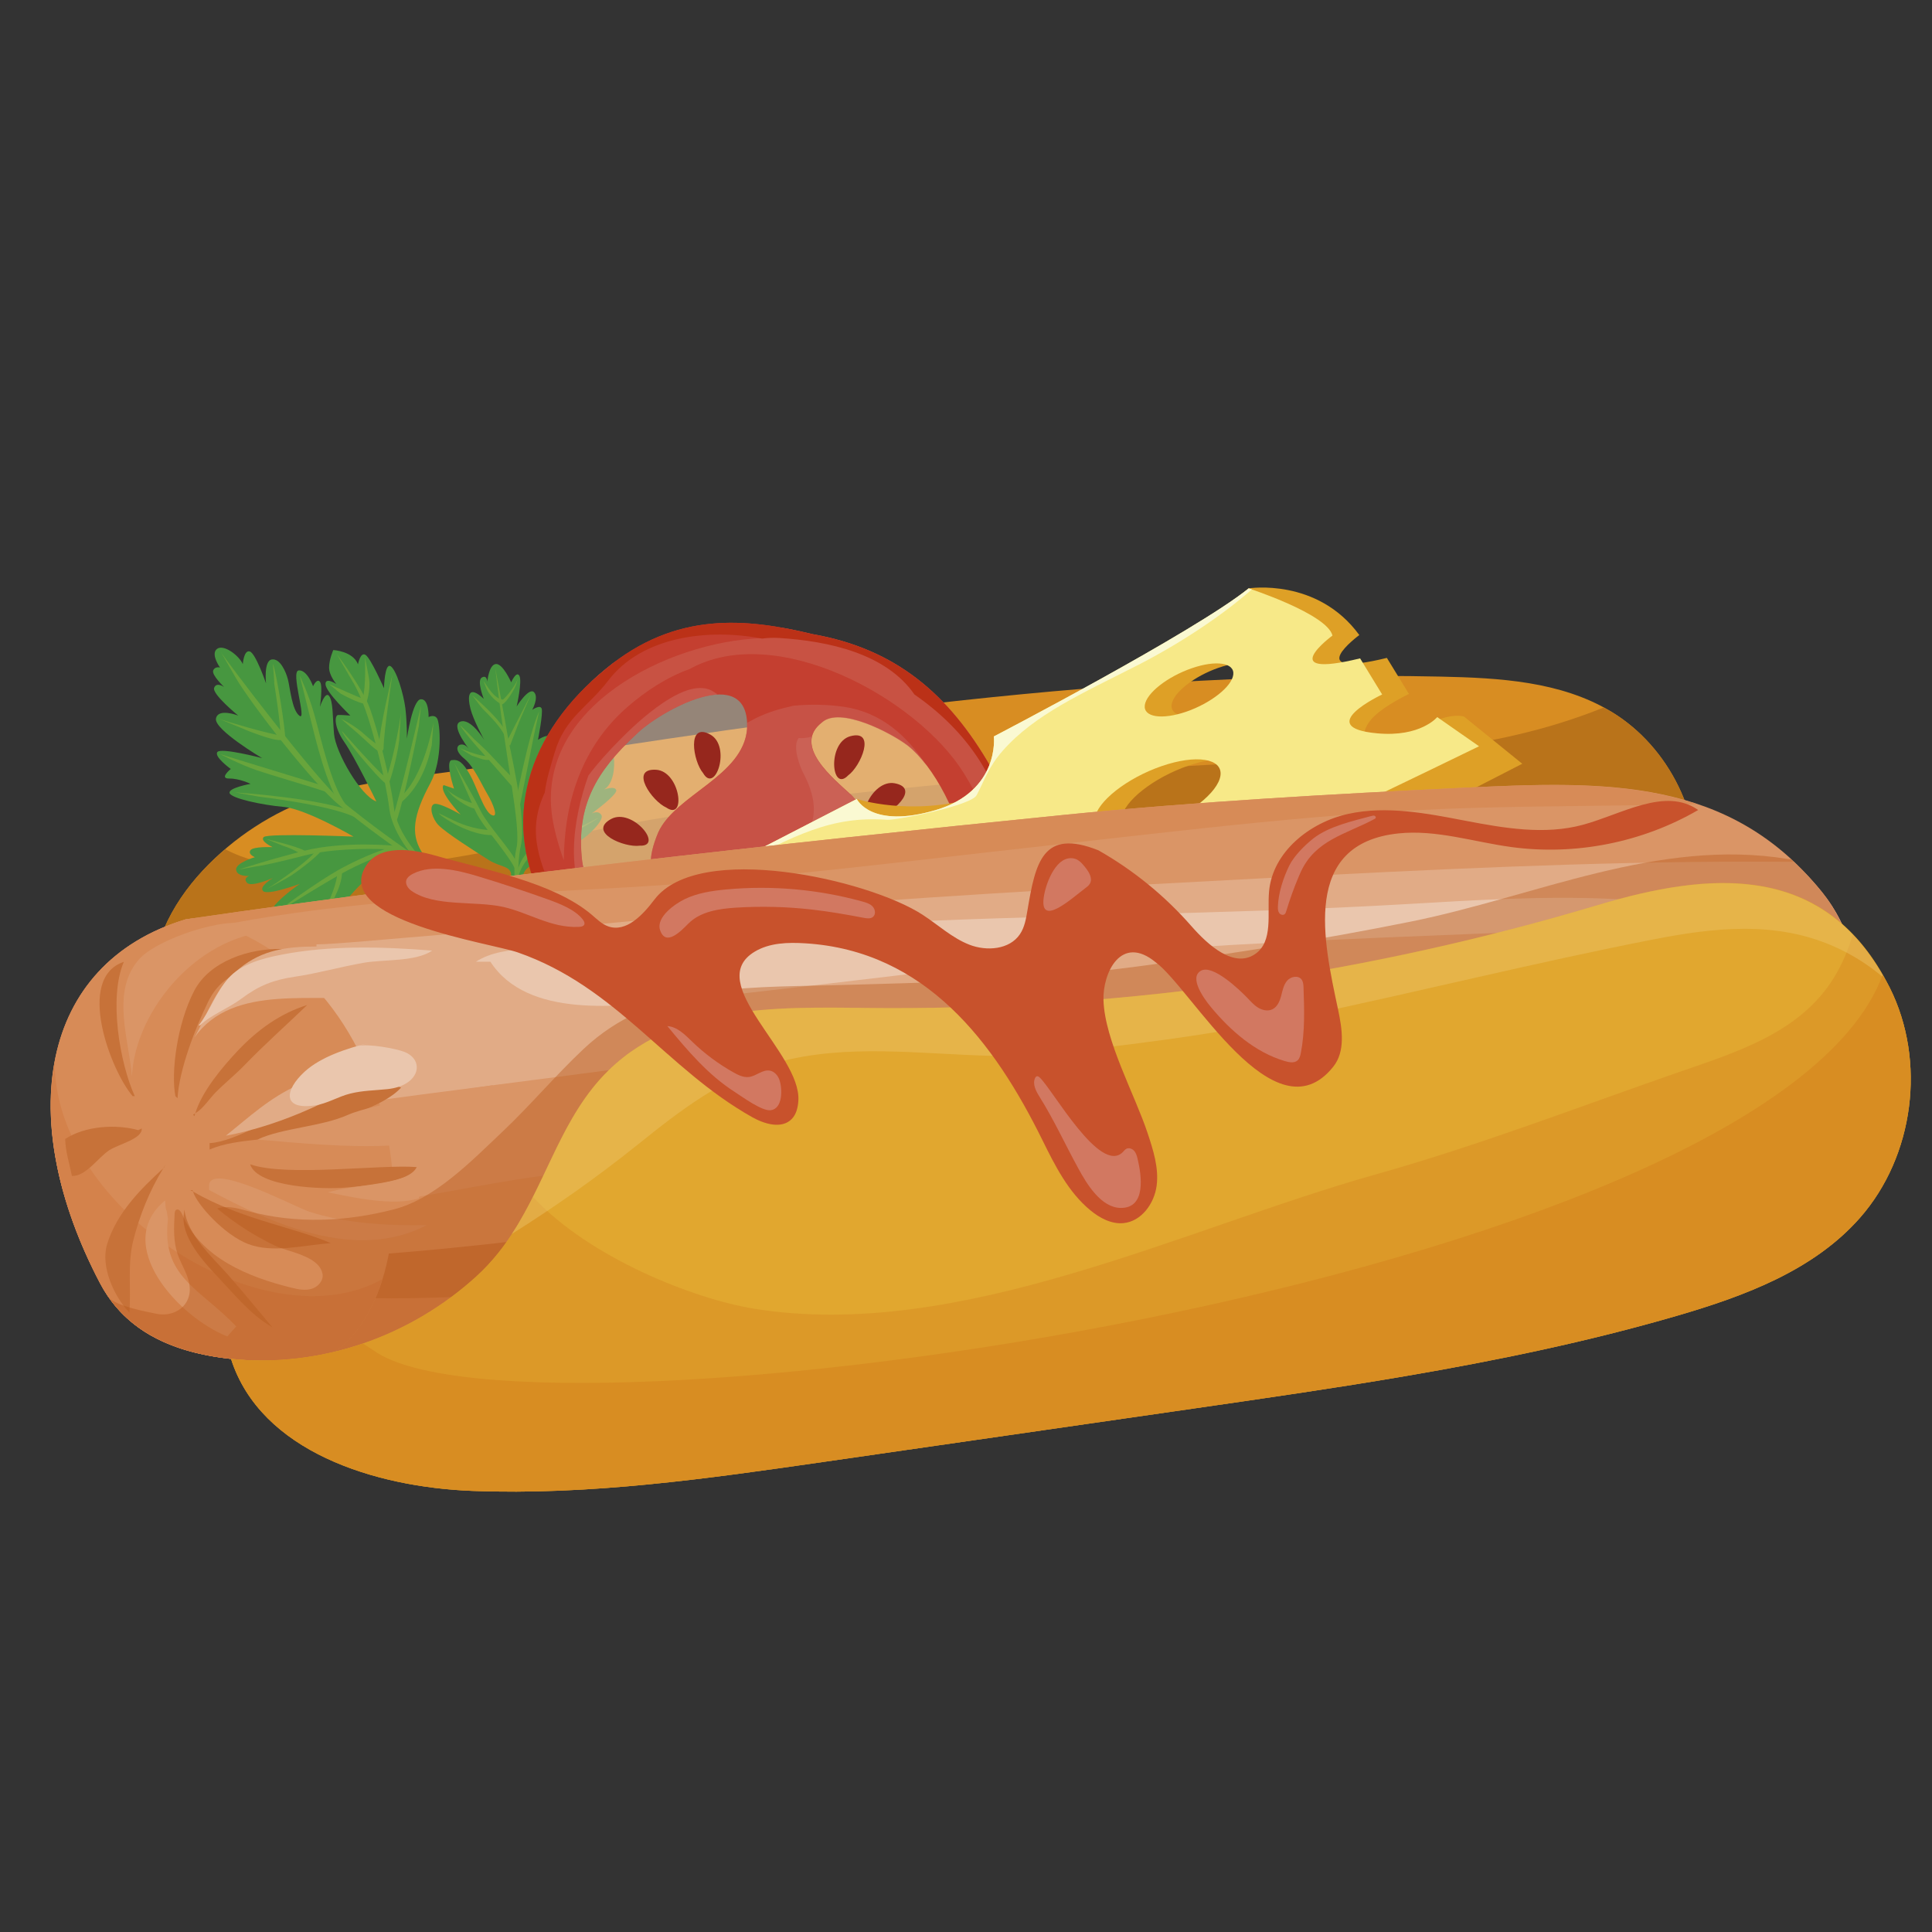 <?xml version="1.0" encoding="utf-8"?>
<!-- Generator: Adobe Illustrator 16.0.0, SVG Export Plug-In . SVG Version: 6.00 Build 0)  -->
<!DOCTYPE svg PUBLIC "-//W3C//DTD SVG 1.1//EN" "http://www.w3.org/Graphics/SVG/1.1/DTD/svg11.dtd">
<svg version="1.1" id="Layer_1" xmlns="http://www.w3.org/2000/svg" xmlns:xlink="http://www.w3.org/1999/xlink" x="0px" y="0px"
	 width="1000px" height="1000px" viewBox="0 0 1000 1000" enable-background="new 0 0 1000 1000" xml:space="preserve">
<rect x="0" y="0" width="1000" height="1000" fill="#333333" stroke="none"/>
<g>
	<g>
		<path fill="#D88D22" d="M254.121,396.378c163.153-25.458,325.324-49.725,491.493-46.171c30.39,0.646,62.223,2.431,88.273,18.094
			c30.329,18.234,48.259,55.202,43.787,90.315c-1.1,8.619-3.601,17.424-9.43,23.877c-8.751,9.709-22.832,12.07-35.776,13.854
			c-200.907,27.711-405.913,19.326-605.839,60.377c-41.604,8.712-138.373,21.874-147.022-41.542
			c-3.219-23.659,9-47.052,25.271-64.522c16.068-17.245,36.406-30.477,58.685-38.168c19.91-6.881,41.028-9.328,61.92-12.024
			C235.061,399.238,244.606,397.859,254.121,396.378z"/>
		<path fill="#B9731A" d="M833.887,368.302c-1.278-0.772-2.626-1.356-3.928-2.058c-58.747,23.737-120.955,25.326-184.847,28.583
			c-95.708,4.886-191.494,12.873-286.431,26.027c-57.205,7.926-114.2,25.053-171.864,28.747
			c-23.308,1.488-49.771,0.655-70.25-10.028c-4.076,3.499-8.026,7.154-11.688,11.088c-16.271,17.471-28.49,40.864-25.271,64.522
			c8.649,63.416,105.417,50.254,147.022,41.542c199.926-41.051,404.932-32.666,605.832-60.377
			c12.959-1.784,27.032-4.145,35.791-13.854c5.821-6.453,8.322-15.258,9.422-23.877
			C882.146,423.504,864.216,386.536,833.887,368.302z"/>
		<g>
			<path fill="#479740" d="M194.079,495.951c1.629,0.141,2.307-0.093,1.271-0.748C194.882,494.9,194.609,495.352,194.079,495.951z"
				/>
			<path fill="#479740" d="M217.894,529.849c0.187,2.019,4.208,1.644,4.208,1.644s-5.236,13.498,0.296,11.768
				c5.525-1.753,9.46-11.86,9.46-11.86s0.335,4.333,3.514,3.624c3.195-0.701,13.84-48.337,17.751-52.148
				c3.912-3.827,17.019-1.933,17.019-1.933s0.584-1.34-6.094-3.413c-4.068-1.278-8.806,1.067-14.12,1.192
				c-5.291,0.101-8.214-2.619-13.403-8.339c-5.197-5.727-21.391-18.211-25.677-16.824c-4.301,1.379,6.709,13.154,6.709,13.154
				s-14.993-10.761-18.109-8.058c-3.11,2.712,3.109,7.084,3.109,7.084s-14.026,0.849-12.554,4.208
				c1.489,3.351,9.748,5.946,9.748,5.946s-3.062-0.889-1.729,2.104c1.317,2.977,6.117,1.752,10.792,1.925
				c4.676,0.163,11.658,1.542,11.658,1.542c-3.032,2.222-16.489,3-22.162-0.74c-5.658-3.749-9.523-4.45-11.65-2.175
				c-2.104,2.245,3.756,5.47,3.756,5.47c-10.746-0.155-13.925,4.801-13.925,4.801c4.909,4.333,13.832,6.779,17.587,7.129
				c0.53-0.599,0.803-1.051,1.271-0.748c1.036,0.654,0.358,0.888-1.271,0.748c-0.833,0.952-2.298,2.245-6.296,1.255
				c-6.515-1.589-14.899-1.457-15.032,1.278c-0.14,2.736,7.06,4.901,7.06,4.901s-10.146-1.761-11.213,1.824
				c-0.491,1.629,2.595,2.875,2.595,2.875c-1.831-0.094-7.871,0.359-3.382,5.486c4.497,5.158,11.728,1.341,11.728,1.341
				s-3.467,5.275-1.535,6.639c1.964,1.38,12.11-4.887,12.11-4.887s-6.18,7.179-3.39,9.516c2.805,2.322,10.232-4.075,17.003-11.954
				c6.78-7.886,3.351,2.533,0.367,3.842c-2.993,1.325-10.341,13.926-6.53,14.479c3.795,0.546,8.517-2.883,8.517-2.883
				s-1.675,4.23,1.847,3.203c2.291-0.679,7.239-9.873,10.286-16.115c3.039-6.242,15.219-11.915,15.219-11.915
				S217.698,527.839,217.894,529.849z"/>
			<path fill="#479740" d="M235.661,459.045l2.041-3.179c-5.875-4.083-15.273-7.473-19.917-15.71
				c-4.839-8.603-4.208-17.798,4.964-34.778c6.569-12.211,4.987-31.031,3.538-33.446c-1.449-2.416-4.441-0.787-4.441-0.787
				s0.257-9.584-4.06-9.21c-4.317,0.375-7.177,20.338-7.177,20.338s0.11-8.439-0.787-15.678c-0.904-7.247-4.667-20.089-7.707-21.803
				c-3.047-1.699-3.366,11.416-3.366,11.416s-6.764-15.344-9.492-17.199c-2.719-1.854-3.974,4.816-3.974,4.816
				c-2.657-6.866-12.787-7.356-12.787-7.356s-2.12,4.745-2.159,8.977c-0.054,4.224,3.787,8.626,3.787,8.626
				s-5.898-3.888-5.634,0.203c0.273,4.068,12.834,16.099,12.834,16.099s-4.356-0.374-6.25-0.304
				c-1.878,0.063-2.455,5.907,3.07,13.917c5.556,8.003,16.653,30.843,16.653,30.843c-8.144-2.907-21.126-25.443-21.913-35.012
				c-0.779-9.57-0.452-16.606-2.502-19.513c-2.034-2.915-4.792,5.556-4.792,5.556s1.636-11.035,0.007-12.991
				c-1.636-1.963-3.561,2.338-3.561,2.338s-3.023-8.595-7.426-8.198c-4.395,0.421,4.355,26.347,0.421,23.495
				c-3.92-2.844-4.917-14.626-5.978-18.741c-1.044-4.129-4.146-11.158-8.393-10.418c-4.27,0.725-2.961,12.367-2.961,12.367
				s-5.346-15.585-8.416-16.528c-3.086-0.927-3.608,6.554-3.608,6.554c-1.963-4.48-9.967-10.497-13.379-7.848
				c-3.414,2.666,1.574,9.617,1.574,9.617s-2.634-0.756-3.522,1.551c-0.912,2.306,5.681,8.571,5.681,8.571s-3.912-2.868-5.182,0.367
				c-1.247,3.226,12.437,14.376,12.437,14.376s-10.59-4.114-11.509,1.629c-0.888,5.735,23.892,20.401,23.892,20.401
				s-21.149-5.572-23.136-3.172c-1.964,2.385,6.919,8.782,6.919,8.782s-6.202,5.019-0.841,4.956
				c5.354-0.063,11.081,2.743,11.081,2.743s-11.649,2.096-10.855,4.785c0.811,2.704,16.434,6.125,27.968,7.154
				c11.524,1.028,36.172,15.367,36.172,15.367s-44.339-1.848-46.482,0.249c-2.135,2.088,4.597,5.221,4.597,5.221
				s-10.13-0.483-11.502,1.645c-1.348,2.111,2.338,3.537,2.338,3.537s-10.138,2.954-9.701,6.577
				c0.444,3.616,6.732,3.141,6.732,3.141s-3.335,1.083-1.106,3.554c2.214,2.438,13.442-2.502,13.442-2.502s-7.613,4.497-5.057,6.818
				c2.54,2.307,18.959-3.779,18.959-3.779s-17.642,11.97-15.079,16.902c2.556,4.948,9.756-0.437,9.756-0.437
				s-2.018,2.424,1.746,3.936c3.748,1.503,13.739-7.708,13.739-7.708s-4.949,8.682-1.083,9.647
				c3.85,0.967,16.723-17.837,27.25-26.526c5.985-4.948,12.445-7.185,18.913-6.421C223.325,448.417,235.169,458.509,235.661,459.045
				z"/>
			<path fill="#479740" d="M224.447,416.272c-2.417,1.442-0.616,7.582,2.447,10.754c4.161,4.301,19.504,13.917,25.871,17.993
				c6.375,4.068,11.891,2.915,11.837,8.308c-0.039,5.042,2.673,18.071,2.774,21.133l6.156,4.644
				c-1.924-5.252-6.538-24.321-0.81-29.518c5.727-5.206,23.276-12.157,27.289-14.315c4.021-2.15,12.874-10.637,11.292-13.371
				c-1.582-2.728-4.972-0.866-4.972-0.866s13.31-9.678,12.631-12.055c-0.67-2.384-6.257-0.334-6.257-0.334
				c4.823-2.884,5.595-11.58,5.034-16.31c-0.553-4.723-3.725-0.663-8.346,1.013c-4.598,1.644-6.086,6.109-8.361,7.871
				c-2.268,1.769-1.956-4.465-1.956-4.465s-2.509-6.545-10.31,12.133c-7.808,18.663-12.25,20.705-12.25,20.705
				c3.709-5.447,4.418-20.276,3.88-28.435s6.039-14.883,5.135-18.671c-0.912-3.802-7.067,0.437-7.067,0.437
				s2.704-13.792,1.901-16.115c-0.779-2.323-4.901,0.631-4.901,0.631s3.608-6.538,0.919-9.18c-2.688-2.634-8.961,7.396-8.961,7.396
				s2.977-13.154,1.395-15.896c-1.59-2.728-4.231,3.397-4.231,3.397s-4.364-9.919-7.98-9.453c-3.631,0.429-4.371,9.172-4.371,9.172
				s-0.125-3.764-2.852-2.182c-2.743,1.589,1.005,11.003,1.005,11.003c-8.377-7.753-8.4-0.88-6.896,5.097
				c1.488,5.977,7.13,16.177,7.13,16.177s-7.091-11.744-12.531-9.367c-5.431,2.392,7.006,16.77,3.865,13.193
				c-3.14-3.577-9.18-0.172-1.503,6c4.753,3.842,9.031,13.59,11.922,18.429c2.891,4.824,5.954,12.64,1.972,10.567
				c-3.951-2.065-7.691-14.922-11.214-21.008c-3.499-6.07-5.665-7.808-9.281-7.356c-3.631,0.444,1.146,14.751,1.146,14.751
				l-5.385-1.831c-2.805,3.156,8.767,15.234,8.767,15.234S226.863,414.823,224.447,416.272z"/>
			<path fill="#479740" d="M334.844,538.842c-5.961-7.45-56.223-55.826-64.055-62.076c-7.815-6.257-21.071-14.868-30.679-19.676
				c-9.592-4.808-21.102-14.721-21.102-14.721l-5.688,5.011c11.658,3.506,46.396,29.869,54.633,33.336
				c8.229,3.444,64.117,64.25,64.117,64.25C333.496,546.532,340.805,546.291,334.844,538.842z"/>
			<g>
				<path fill="#68A53C" d="M335.787,542.247c-1.442-1.637-28.435-29.495-47.995-48.142c-5.353-5.128-11.829-11.642-15.507-14.44
					c-6.951-5.299-13.839-9.632-24.328-15.975c-8.393-5.058-17.892-10.808-28.294-17.619c-13.926-9.148-28.7-20.012-42.68-31.373
					c-12.99-10.559-61.382-74.809-62.597-77.115l7.784,13.481c7.987,13.645,39.953,54.727,53.263,65.543
					c14.057,11.424,28.879,22.318,42.89,31.513c10.442,6.842,19.965,12.593,28.373,17.666c10.418,6.289,19.793,12.017,26.635,18.017
					c3.592,3.141,8.611,7.622,13.925,12.889c19.435,19.194,45.173,47.97,45.54,48.384c0,0,1.66,0.731,3.093-0.023
					C337.01,544.452,335.787,542.247,335.787,542.247z"/>
			</g>
			<g>
				<path fill="#68A53C" d="M175.245,450.248c-10.2,5.712-31.537,20.712-33.367,23.604l8.416-5.79
					c0.226-0.148,16.068-10.036,26.136-15.678c8.962-5.01,22.318-10.901,30.531-12.429l-1.94-2.135
					c-0.288-0.031-27.048-2.719-47.87,2.611c-20.596,5.245-33.43,9.655-33.5,9.67l8.907-1.636c0.07-0.023,4.536-0.389,25.186-5.673
					c13.949-3.561,31.498-3.584,41.332-3.242C191.11,442.206,181.861,446.546,175.245,450.248z"/>
			</g>
			<g>
				<path fill="#68A53C" d="M173.382,510.484c1.114-0.187,25.544-2.392,37.864-8.354c4.808-2.33,8.51-3.896,12.086-5.416
					c5.455-2.306,10.692-4.333,18.531-8.946c5.073-2.984,9.148-5.984,12.967-7.279c4.917-1.698,9.429-1.199,15.538-0.833
					l-0.179-1.684c-14.985-0.997-19.878,2.229-29.573,7.692c-7.761,4.378-12.865,6.53-18.242,8.796
					c-3.624,1.536-7.333,3.11-12.187,5.471c-12.009,5.805-42.415,10.73-42.68,10.77L173.382,510.484z"/>
			</g>
			<g>
				<path fill="#68A53C" d="M247.045,484.902l-1.107-2.174c-3.242,1.636-18.655,43.553-24.453,58.577l5.54-10.31
					C229.559,526.194,243.897,487.465,247.045,484.902z"/>
			</g>
			<g>
				<path fill="#68A53C" d="M231.67,478.208c-7.177-1.567-39.352-8.308-39.617-8.401l5.525,2.26
					c0.281,0.085,26.347,6.958,33.571,8.525c2.291,0.506,4.527,1.09,6.608,1.644c5.018,1.317,8.618,2.283,10.738,1.536l-0.811-2.307
					c-1.411,0.499-5.424-0.569-9.289-1.582C236.276,479.322,233.993,478.715,231.67,478.208z"/>
			</g>
			<g>
				<path fill="#68A53C" d="M227.923,493.497l-1.629-0.389c-1.076-0.258-34.568-5.83-47.044-4.544l9.951,1.317
					c12.507,1.87,28.996,3.865,34.833,5.198c-1.614,2.541-5.089,7.887-8.229,11.868c-4.31,5.494-15.858,19.942-15.858,19.942
					l-2.314,3.39c0,0,15.772-16.312,20.104-21.819c4.317-5.493,9.242-13.443,9.297-13.521L227.923,493.497z"/>
			</g>
			<g>
				<path fill="#68A53C" d="M205.184,502.388c-2.221,1.255-15.165,17.979-17.931,21.882l7.637-7.186
					c7.8-7.869,10.855-12.624,12.102-13.363L205.184,502.388z"/>
			</g>
			<g>
				<path fill="#68A53C" d="M174.091,498.5c0.475,0.217,17.9,8.446,23.806,7.535l0.998-2.104c-4.286,0.679-12.226-1.2-15.367-2.657
					L174.091,498.5z"/>
			</g>
			<g>
				<path fill="#68A53C" d="M191.484,506.534c-0.85,1.604-9.023,10.146-12.694,13.667l7.021-5.462
					c0.99-0.958,7.435-5.158,8.751-7.668L191.484,506.534z"/>
			</g>
			<g>
				<path fill="#68A53C" d="M217.621,462.202c2.922,3.218,9.444,10.94,12.679,17.736l2.221-1.06
					c-5.743-10.418-20.674-23.151-20.674-23.151C211.932,455.858,215.929,460.332,217.621,462.202z"/>
			</g>
			<g>
				<path fill="#68A53C" d="M200.742,490.52l3.071,0.156c-3.655-5.182-6.32-5.899-8.798-7.8l-7.231-4.161
					C187.846,478.73,197.391,485.79,200.742,490.52z"/>
			</g>
			<g>
				<path fill="#68A53C" d="M200.259,459.7c0.07,0.039,10.551,9.125,14.463,16.435l2.143-1.168
					c-4.239-7.917-12.156-12.664-12.491-12.866L200.259,459.7z"/>
			</g>
			<g>
				<path fill="#68A53C" d="M262.771,380.863c-1.06-6.717-6.421-35.02-6.421-35.02c5.47,49.016,13.575,82.149,10.925,93.309
					c-2.735,11.572,0.717,35.105,3.093,40.505c0.016,0.04-0.841,0.327-0.818,0.366l1.815,0.646c1.769,1.637,1.776,1.684,1.769,1.637
					c-4.208-10.629-6.437-32.214-3.546-44.534C272.823,423.957,263.823,387.588,262.771,380.863z"/>
			</g>
			<g>
				<path fill="#68A53C" d="M258.594,433.658c-4.247-5.447-8.642-11.081-10.45-15.196c-0.016-0.023-0.047-0.07-0.047-0.07
					c-2.767-5.704-12.951-23.354-12.951-23.354l1.815,4.091c0,0,5.268,11.899,8.923,20.229c0.008,0.039,0.008,0.055,0.031,0.078
					c1.917,4.395,6.413,10.146,10.746,15.725c3.981,5.112,9.171,12.266,10.037,14.931l0.911-3.094
					c-0.093-0.272-0.209-0.577-0.334-0.873C265.927,443.063,262.506,438.676,258.594,433.658z"/>
			</g>
			<g>
				<path fill="#68A53C" d="M233.735,424.127l-6.662-3.195c1.239,1.909,16.738,11.868,27.983,11.276l-0.148-2.447
					C244.287,429.31,237.032,425.764,233.735,424.127z"/>
			</g>
			<g>
				<path fill="#68A53C" d="M231.055,408.434l3.241,3.499c0.258,0.234,6.647,5.86,11.861,6.717l0.381-2.408
					C242.035,415.485,234.39,411.714,231.055,408.434z"/>
			</g>
			<g>
				<path fill="#68A53C" d="M276.486,441.232c4.987-4.262,10.761-11.697,15.858-18.265c3.553-4.575,6.974-8.83,9.359-11.315
					c2.743-2.844,6.888-8.595,7.052-8.829l6.951-10.543c-4.075,5.712-9.803,11.806-15.717,17.635
					c-2.563,2.533-5.977,6.904-9.577,11.548c-5.026,6.468-10.715,13.816-15.522,17.907c-8.657,7.403-7.2,17.035-8.417,16.941
					l1.387-0.616C267.859,455.617,268.584,447.98,276.486,441.232z"/>
			</g>
			<g>
				<path fill="#68A53C" d="M297.604,429.216c-6.351,2.867-15.04,6.811-21.142,8.875l0.787,2.314
					c6.21-2.104,13.201-6.188,20.487-10.029c6.803-3.561,12.063-6.981,12.063-6.981
					C309.207,423.356,304.133,426.247,297.604,429.216z"/>
			</g>
			<g>
				<path fill="#68A53C" d="M279.042,368.239c-5.642,11.962-12.562,49.397-12.647,49.646l2.369,0.646
					c0.288-1.067,4.262-21.25,7.629-38.083L279.042,368.239z"/>
			</g>
			<g>
				<path fill="#68A53C" d="M244.754,381.9l-2.743-2.829l-3.92-3.764c0.21,0.491,2.455,4.286,12.445,15.243
					c4.333,4.737,11.993,13.652,14.783,16.816l0.763-3.827c-2.805-3.156-6.826-6.958-11.166-11.728
					C249.975,386.428,245.229,382.602,244.754,381.9z"/>
			</g>
			<g>
				<path fill="#68A53C" d="M244.115,391.087c3.429,1.005,6.343,2.696,9.172,2.174l-1.169-2.143
					c-1.73,0.919-10.886-2.455-14.112-3.819L244.115,391.087z"/>
			</g>
			<g>
				<path fill="#68A53C" d="M249.142,366.104c1.582,2.065,9.257,8.455,12.429,15.32l0.429-2.298
					c-3.428-7.396-17.003-18.742-17.572-19.194C244.427,359.932,247.56,364.024,249.142,366.104z"/>
			</g>
			<g>
				<polygon fill="#68A53C" points="261.836,384.736 264.025,385.834 268.654,373.772 274.981,359.052 				"/>
			</g>
			<g>
				<path fill="#68A53C" d="M250.186,352.342l1.684,4.317c1.932,3.889,4.855,6.273,7.309,7.691c0.553,0.319-0.078,0.553,0.553,0.319
					c2.626-0.951,6.608-8.12,7.379-10.24l0.928-3.055c-1.488,4.115-6.78,10.216-7.769,10.769
					C255.461,361.515,252.344,355.109,250.186,352.342z"/>
			</g>
			<g>
				<path fill="#68A53C" d="M137.505,434.18l9.336,3.732c3.016,0.919,6.203,2.346,9.943,4.73l1.325-2.065
					C154.072,438.014,138.059,434.336,137.505,434.18z"/>
			</g>
			<g>
				<path fill="#68A53C" d="M163.922,439.557c-1.862,4.458-20.611,17.549-26.066,20.705c0,0,9.717-5.018,13.224-7.341
					c3.889-2.563,12.539-9.148,15.102-12.406L163.922,439.557z"/>
			</g>
			<g>
				<path fill="#68A53C" d="M177.061,451.315l-2.447-0.008c-0.055,7.816-7.45,21.952-9.951,26.791l4.886-7.216
					C169.915,470.205,176.99,459.763,177.061,451.315z"/>
			</g>
			<g>
				<path fill="#68A53C" d="M132.394,398.506c7.645,2.649,28.17,8.556,36.235,11.283l0.794-2.314
					c-8.088-2.742-48.742-14.961-55.467-17.143C113.957,390.332,124.157,395.669,132.394,398.506z"/>
			</g>
			<g>
				<path fill="#68A53C" d="M134.147,412.368c0.358,0.032,36.064,4.209,49.077,10.411l1.06-2.197
					c-18.975-7.676-61.203-10.294-62.676-10.458L134.147,412.368z"/>
			</g>
			<g>
				<path fill="#68A53C" d="M129.3,378.643c2.423,0.81,14.104,5.633,17.37,4.153l0.732-0.421l0.117-0.6
					c0.521-2.501-4.512-34.249-6.273-38.215c0,0,1.075,12.593,0.584,9.468c0,0,3.514,22.084,3.351,27.539
					c-4.349-0.187-28.373-7.184-31.957-8.572L129.3,378.643z"/>
				<path fill="#68A53C" d="M113.224,371.995l-0.327-0.133C112.975,371.902,113.091,371.949,113.224,371.995z"/>
			</g>
			<g>
				<path fill="#68A53C" d="M162.605,369.517c-3.016-10.645-7.473-19.832-7.473-19.832s2.775,11.019,5.081,20.377
					c2.977,11.961,8.735,36.937,16.645,47.636l1.956-1.457C171.2,405.94,165.933,381.206,162.605,369.517z"/>
			</g>
			<g>
				<path fill="#68A53C" d="M203.882,417.979c-1.901-15.539-8.587-40.654-12.359-51.119c-0.334-0.927-0.717-1.879-1.145-2.853
					c-3.849-8.728-12.951-21.172-15.897-25.294c-0.615-0.904,5.501,9.772,6.476,11.385c3.289,5.455,5.065,8.712,8.268,17.58
					c3.733,10.365,10.348,35.238,12.227,50.582c1.862,15.329,16.099,29.137,16.707,29.729l1.699-1.769
					C219.709,446.087,205.643,432.434,203.882,417.979z"/>
			</g>
			<g>
				<path fill="#68A53C" d="M176.601,372.073c3.919,3.608,8.151,6.975,11.907,10.504c5.518,5.159,7.489,6.928,9.047,6.25
					c0.304-0.132,0.998-0.538,0.998-1.691c0.015-8.096,4.55-37.949,4.604-38.238c0,0-6.693,27.648-7.036,37.155
					c-1.426-1.021-4.94-3.584-6.904-5.438C183.676,375.417,176.601,372.073,176.601,372.073z"/>
			</g>
			<g>
				<path fill="#68A53C" d="M202.924,424.299l2.307,0.795c4.628-13.551,11.136-47.262,11.518-49.109l1.215-10.871
					C217.87,365.566,207.491,410.888,202.924,424.299z"/>
			</g>
			<g>
				<path fill="#68A53C" d="M176.328,359.021c8.12,4.473,11.556,5.096,11.993,5.174l0.997,0.218l0.39-0.958
					c2.525-7.848,1.185-12.632,1.123-13.248l-1.902-10.068c0.008,0.125,0.561,15.391-1.161,21.414
					c-2.673-0.694-12.998-5.541-17.408-7.434L176.328,359.021z"/>
			</g>
			<g>
				<path fill="#68A53C" d="M199.667,405.535l1.123,0.748l0.623-1.2c0.367-0.67,3.92-11.463,5.26-22.076l0.919-15.679
					c-0.366,8.19-5.681,31.349-7.683,35.347c-5.307-4.185-22.887-24.258-22.887-24.258
					C176.975,380.497,195.295,402.573,199.667,405.535z"/>
			</g>
			<g>
				<path fill="#68A53C" d="M224.346,373.967c-0.039,0.187-4.886,29.066-17.993,39.267l1.504,1.917
					c10.933-9.313,14.253-23.229,15.632-29.534L224.346,373.967z"/>
			</g>
		</g>
		<g>
			<g opacity="0.53">
				<path fill="#EDCEB5" d="M469.507,382.671l8.26,4.34c-0.444-0.584-0.951-1.169-1.496-1.746
					C473.941,383.895,471.572,382.89,469.507,382.671z"/>
			</g>
			<g opacity="0.53">
				<path fill="#EDCEB5" d="M432.056,434.905c-3.974,4.816-13.325,4.2-17.58,8.299c-5.159,6.086-4.325,14.884-2.587,21.679
					c7.426,32.83,50.659,59.583,81.549,40.467c37.6-23.301,16.123-95.553-12.67-116.998c-1.418-1.107-2.945-2.174-4.496-3.086
					c0.545,0.577,1.052,1.162,1.496,1.746l-8.26-4.34c2.065,0.218,4.434,1.223,6.764,2.594
					c-17.604-18.663-86.31-35.612-68.886,8.417C411.765,405.293,442.28,420.278,432.056,434.905z"/>
			</g>
			<g opacity="0.53">
				<path fill="#EDCEB5" d="M368.398,426.628c21.274-20.455,46.093-75.384,0.912-83.177c-20.51-3.865-42.516,16.863-56.45,30.414
					c-15.117,14.813-24.53,24.991-25.396,46.857c-0.951,19.412,19.388,68.901,42.968,69.938c15.959,0.6,29.736-11.221,40.591-21.943
					c5.431-5.369,12.039-12.001,10.481-20.518c-1.831-9.25-13.91-10.505-15.367-16.575c-0.818-2.182,0.53-5.174,0.99-6.171
					L368.398,426.628z"/>
			</g>
			<path fill="#C43F30" d="M512.881,397.134c-21.828-37.981-49.375-61.319-92.218-68.886c-34.365-8.275-70.764-12.04-106.96,17.868
				c-40.155,32.651-56.48,78.791-29.837,126.215c11.541,20.636,35.261,40.413,61.109,39.416
				c19.566-1.146,32.238-27.165,52.615-26.105c17.798,0.787,16.224,26.362,33.22,34.942c21.5,10.628,57.088,9.607,75.222-5.9
				C540.029,485.611,531.154,428.982,512.881,397.134z M340.696,430.892c-11.845,28.209,6.46,28.396,21.679,24.305
				c24.079,0.912-3.779,26.425-19.653,27.414c-24.352,1.691-37.926-14.431-41.394-36.866c-3.343-28.716,7.426-46.529,27.772-65.45
				c11.736-11.93,59.169-38.582,57.595-2.992C384.693,401.794,349.557,411.309,340.696,430.892z M473.302,500.799
				c-16.552,2.493-57.244-15.882-53.582-36.002c1.48-9.304,6.951-11.376,14.073-9.063c38.908,20.308,23.751-26.455,7.162-43.935
				c-9.601-8.875-30.984-25.801-15.539-37.879c9.281-8.494,35.713,5.268,44.488,11.962
				C496.633,407.031,525.402,489.881,473.302,500.799z"/>
			<g opacity="0.44">
				<path fill="#CD6C5B" d="M513.877,473.517c-3.506,12.219-8.656,24.749-19.363,32.519c-11.136,8.081-24.337,10.988-36.025,17.853
					c-2.127,1.239-4.286,1.948-6.382,2.213c-0.172,0.188-0.335,0.397-0.506,0.593c19.356,2.759,41.402-0.857,54.431-12.01
					c33.998-29.073,25.123-85.701,6.85-117.55c-21.828-37.981-49.375-61.319-92.218-68.886c-5.252-1.278-10.551-2.432-15.889-3.374
					c-2.221,3.078-5.806,5.244-10.925,5.447c-47.94,1.885-116.468,35.518-108.005,92.637c0.865,5.806,2.938,13.886,5.984,22.38
					c0.21-29.916,9.07-58.811,33.282-79.741c8.875-7.668,19.925-15.055,31.747-19.271c44.87-24.982,117.8,15.118,141.949,53.73
					c8.035,12.857,13.73,26.213,15.609,39.757C516.994,450.879,517.034,462.498,513.877,473.517z"/>
			</g>
			<g opacity="0.53">
				<path fill="#CD6B61" d="M329.101,380.294c7.123-7.247,27.415-19.886,41.9-20.744c0.024-0.14,0.07-0.28,0.094-0.421
					c-0.467-0.273-0.927-0.522-1.372-0.849c-13.769-9.827-40.63,16.208-49.155,24.889c-5.323,5.423-11.011,11.564-16.029,18.25
					c-8.097,22.793-13.092,54.696,3.755,72.923c9.538,10.332,25.615,15.935,38.831,12.289c1.87-2.135,3.592-4.395,5.12-6.733
					c-3.313,1.528-6.624,2.533-9.523,2.711c-24.352,1.691-37.926-14.431-41.394-36.866
					C297.985,417.028,308.754,399.215,329.101,380.294z"/>
			</g>
			<path fill="#CE6E5C" d="M305.622,353.254c4.699-4.06,9.39-8.136,14.284-11.923c-2.073,1.496-4.13,3.078-6.203,4.785
				c-2.844,2.314-5.571,4.715-8.174,7.169C305.56,353.27,305.591,353.262,305.622,353.254z"/>
			<g opacity="0.53">
				<path fill="#CB6358" d="M371.009,477.086c-6.421,8.003-15.78,13.186-22.646,15.982c-10.309,4.192-20.923,4.31-30.89,1.519
					c-8.275-1.293-16.231-3.959-23.557-7.878c12.772,14.588,31.248,25.935,50.971,25.17c19.567-1.145,32.23-27.157,52.631-26.104
					c7.426,0.328,11.479,5.011,14.915,10.957c2.47,0.521,5.003,1.401,7.598,2.781c15.304,8.175,30.718,16.162,48.711,10.918
					c30.009-8.76,39.018-33.181,32.612-61.078c3.374,23.961-2.821,46.271-28.147,51.579c-16.543,2.501-57.229-15.889-53.574-36.002
					c1.473-9.296,6.959-11.369,14.073-9.063c38.916,20.308,23.759-26.456,7.161-43.927c-9.6-8.875-30.983-25.809-15.546-37.879
					c9.289-8.501,35.721,5.268,44.495,11.954c3.296,2.61,6.624,6.164,9.819,10.395c-9.959-15.499-23.525-27.718-42.757-30.554
					c-8.377-1.232-17.331-1.434-26.284-0.561c-6.655,1.488-13.201,3.328-19.404,6.444c-1.543,0.779-3.054,1.605-4.582,2.416
					c0.039,1.036,0.055,2.12,0,3.281c-2.002,24.492-37.14,34.006-45.999,53.589c-11.837,28.217,6.467,28.405,21.679,24.306
					C379.464,455.976,378.249,465.833,371.009,477.086z"/>
			</g>
			<path fill="#BB3117" d="M512.881,397.134c-21.828-37.981-49.375-61.319-92.218-68.886c-34.365-8.275-70.764-12.04-106.96,17.868
				c-40.155,32.651-56.48,78.791-29.837,126.215c11.541,20.636,35.261,40.413,61.109,39.416
				c19.566-1.146,32.238-27.165,52.615-26.105c17.798,0.787,16.224,26.362,33.22,34.942c21.5,10.628,57.088,9.607,75.222-5.9
				C540.029,485.611,531.154,428.982,512.881,397.134z M447.36,523.233c-11.767-2.221-20.705-9.843-25.73-19.38
				c-8.479-9.64-16.957-20.737-27.329-22.186c-1.122,0.281-2.259,0.538-3.428,0.732c-2.315,0.539-4.629,1.092-6.951,1.638
				c-3.857,2.135-7.629,3.459-11.362,4.41c-11.034,8.711-19.255,20.946-36.897,16.349c-11.907-3.102-18.406-7.091-26.619-13.8
				c-2.143-1.746-4.021-3.78-5.712-5.961c-6.156-4.49-11.222-10.614-14.269-17.167c-9.717-20.955-16.723-37.055-7.067-57.697
				c0.803-6.701,2.844-13.083,5.221-21.047c5.314-17.783,17.198-23.199,27.578-36.828c17.541-23.02,51.758-27.063,79.64-21.764
				c2.798-0.367,5.743-0.507,8.853-0.313c25.442,1.582,55.35,7.98,70.047,29.269c26.714,18.484,46.155,44.994,50.083,81.751
				C528.723,490.988,502.906,533.667,447.36,523.233z"/>
			<path fill="#96271D" d="M441.96,478.254c8.4-5.353,0.553-24.749-3.935-15.64C434.175,467.719,432.547,484.248,441.96,478.254z"/>
			<path fill="#96271D" d="M478.032,468.654c-1.372-12.445-27.594-14.37-19.824-4.262
				C461.824,471.561,479.543,482.595,478.032,468.654z"/>
			<path fill="#96271D" d="M479.661,435.785c-9.218-8.478-30.25,7.278-17.759,9.811
				C469.336,448.627,489.947,445.308,479.661,435.785z"/>
			<path fill="#96271D" d="M463.117,405.425c-12.304-2.291-21.795,22.216-9.865,17.744
				C461.169,421.782,476.91,408.052,463.117,405.425z"/>
			<path fill="#96271D" d="M439.015,401.319c6.53-4.691,14.689-23.916,1.13-20.261C428.082,384.354,430.225,410.553,439.015,401.319
				z"/>
			<path fill="#96271D" d="M342.722,474.18c7.723,8.064,10.068-8.378,7.559-14.253C348.099,450.014,335.849,466.971,342.722,474.18z
				"/>
			<path fill="#96271D" d="M311.505,455.68c-4.792,13.178,15.055,6.693,20.284,0.584C341.74,448.292,315.807,443.913,311.505,455.68
				z"/>
			<path fill="#96271D" d="M316.235,423.948c-12.265,6.795,6.959,14.931,14.915,13.77
				C343.876,438.232,327.2,417.909,316.235,423.948z"/>
			<path fill="#96271D" d="M344.889,417.995c10.52,7.185,7.146-18.881-5.354-19.574
				C325.524,397.664,337.533,414.769,344.889,417.995z"/>
			<path fill="#96271D" d="M363.926,400.157c6.335,11.073,14.666-13.854,3.732-19.941
				C355.362,373.445,358.705,394.056,363.926,400.157z"/>
			<g opacity="0.53">
				<path fill="#CD6D62" d="M403.356,460.799c-1.348,22.341,29.712,40.14,49.265,38.947c1.753-0.102,3.405-0.335,5.002-0.639
					c-18.289-5.011-40.654-19.169-37.902-34.311c1.48-9.304,6.951-11.376,14.073-9.063c38.908,20.308,23.751-26.455,7.162-43.935
					c-7.785-7.192-23.331-19.699-20.674-30.616c-2.236,0.755-4.605,1.005-6.92,0.817c-3.429,4.333,0.701,14.876,2.369,18.064
					c3.632,6.936,6.39,14.541,5.221,22.544C418.809,437.242,404.229,446.453,403.356,460.799z"/>
			</g>
		</g>
		<g>
			<path fill="#DEA026" d="M302.739,486.975l-86.498,49.046c13.084,5.399,13.123,27.204,18.103,35.651
				c1.87,3.133,13.862-0.266,13.862-0.266s29.83-17.05,40.389-9.374c10.559,7.692-22.474,25.872-22.474,25.872
				c8.969,4.355-15.04,33.68-19.591,45.235c-1.69,4.286,19.271,15.11,19.271,15.11c77.208-32.878,241.585-117.435,241.585-117.435
				s-12.569-25.98,19.66-43.896c23.238-12.889,33.229-5.969,41.005-1.145c2.984,1.862,9.281,12.04,9.281,12.04
				c43.561-16.139,210.593-102.496,210.593-102.496l-30.142-24.414c0,0-9.865-3.694-28.848,10.449
				c-22.91,17.112-28.404,0.366-18.344-9.936c6.327-6.475,18.694-12.218,18.694-12.218l-11.439-18.671
				c-45.228,11.026-14.269-11.829-14.269-11.829c-21.74-29.807-57.244-24.158-57.244-24.158
				c-28.248,22.677-118.041,76.407-118.041,76.407s10.061,22.029-23.448,31.879c-33.539,9.865-61.374,0.732-61.374,0.732
				l-92.241,54.431c0,0,23.51-1.752,6.25,7.03C340.244,483.795,302.739,486.975,302.739,486.975z M615.096,396.308
				c17.953-6.187,31.622-4.068,30.5,4.776c-1.138,8.806-16.591,21.001-34.576,27.188c-17.985,6.18-31.63,4.061-30.508-4.777
				C581.626,414.69,597.087,402.519,615.096,396.308z M454.335,509.448c9.312-3.202,16.396-2.104,15.834,2.463
				c-0.608,4.581-8.642,10.916-17.962,14.112c-9.304,3.21-16.388,2.088-15.796-2.463
				C436.973,518.979,445.007,512.683,454.335,509.448z M630.743,345.633c12.662-4.379,22.271-2.875,21.468,3.328
				c-0.81,6.242-11.688,14.783-24.352,19.154c-12.632,4.387-22.256,2.86-21.43-3.351
				C607.193,358.561,618.111,349.989,630.743,345.633z M424.638,461.952c11.315-3.919,19.925-2.556,19.201,2.984
				c-0.725,5.572-10.458,13.225-21.765,17.137c-11.307,3.896-19.917,2.556-19.193-3.008
				C403.582,473.501,413.307,465.841,424.638,461.952z M332.903,512.473c19.311-6.664,33.992-4.357,32.792,5.135
				c-1.208,9.475-17.822,22.574-37.139,29.214c-19.311,6.662-33.968,4.349-32.784-5.12
				C297.003,532.218,313.625,519.126,332.903,512.473z"/>
			<path fill="#F7E988" d="M302.739,486.975l-100.353,49.304c17.954,7.395,31.958,35.394,31.958,35.394s29.83-17.074,40.396-9.398
				c10.544,7.699-22.52,25.895-22.52,25.895c12.343,5.931-5.689,44.972-5.689,44.972c77.209-32.909,241.694-118.408,241.694-118.408
				s-9.031-19.505,23.198-37.419c32.262-17.908,52.732,2.197,52.732,2.197c43.553-16.131,201.398-93.246,201.398-93.246
				l-21.647-15.102c0,0-8.494,10.473-31.038,8.408c-33.788-3.063,2.533-20.113,2.533-20.113l-11.417-18.694
				c-45.229,11.034-14.291-11.813-14.291-11.813c-2.828-11.229-43.358-24.407-43.358-24.407
				c-28.248,22.677-131.911,76.632-131.911,76.632s3.304,28.287-30.212,38.16c-33.508,9.834-40.739-5.774-40.739-5.774
				l-106.096,54.673c0,0,15.367,6.024-1.878,14.782C318.27,491.813,302.739,486.975,302.739,486.975z M601.232,396.549
				c17.946-6.172,31.606-4.028,30.491,4.785c-1.113,8.829-16.597,20.985-34.567,27.188c-17.992,6.195-31.652,4.052-30.522-4.769
				C567.764,414.948,583.271,402.745,601.232,396.549z M440.479,509.713c9.313-3.219,16.396-2.119,15.795,2.463
				c-0.584,4.574-8.603,10.887-17.93,14.097c-9.313,3.202-16.396,2.104-15.795-2.463
				C423.118,519.213,431.129,512.924,440.479,509.713z M616.872,345.875c12.639-4.364,22.248-2.859,21.469,3.343
				c-0.779,6.211-11.689,14.775-24.306,19.146c-12.678,4.348-22.278,2.836-21.492-3.343
				C593.33,358.802,604.225,350.231,616.872,345.875z M410.759,462.202c11.362-3.912,19.949-2.563,19.217,2.977
				c-0.702,5.563-10.442,13.216-21.772,17.128c-11.299,3.92-19.917,2.563-19.193-2.984
				C389.727,473.759,399.468,466.083,410.759,462.202z M319.056,512.736c19.31-6.678,33.968-4.372,32.775,5.129
				c-1.2,9.467-17.821,22.55-37.146,29.197c-19.287,6.671-33.968,4.364-32.768-5.127
				C283.109,532.467,299.754,519.384,319.056,512.736z"/>
			<path fill="#FAF9D2" d="M256.606,603.427c0.787-4.247,1.792-8.432,4.083-12.975c-1.083-1.177-2.081-2.346-2.907-3.686
				c-0.28-0.499-0.514-0.998-0.686-1.512c-2.829,1.8-4.878,2.913-4.878,2.913c7.333,3.515,3.951,18.727-0.023,30.478
				C254.035,613.58,255.609,608.539,256.606,603.427z"/>
			<path fill="#FAF9D2" d="M302.739,486.975l-100.353,49.304c17.954,7.395,31.958,35.394,31.958,35.394s1.8-1.013,4.699-2.471
				c-0.421-0.912-0.67-1.947-0.67-3.133c-0.085-8.213-23.37-20.954-22.131-30.048c1.247-8.798,18.554-10.505,30.944-17.501
				c19.941-11.261,44.706-23.783,63.393-27.897c6.351-1.412,19.474-2.643,26.175-6.11c26.814-13.77,10.146-18.421,40.997-34.615
				c33.648-17.634,52.482-27.655,81.479-25.575c4.457,0.304,43.373-7.208,46.28-12.741c4.005-7.55,6.218-14.782,13.489-22.996
				c16.668-18.896,41.012-29.588,69.493-44.098c21.289-10.824,43.584-25.435,59.48-39.415c-1.028-0.358-1.637-0.531-1.637-0.531
				c-28.248,22.677-131.911,76.632-131.911,76.632s3.304,28.287-30.212,38.16c-33.508,9.834-40.739-5.774-40.739-5.774
				l-106.096,54.673c0,0,15.367,6.024-1.878,14.782C318.27,491.813,302.739,486.975,302.739,486.975z"/>
		</g>
		<g>
			<path fill="#DA9566" d="M96.158,475.839C19.627,499.053,7.627,580.142,51.764,664.13c36.68,69.775,161.127,28.482,226.974,25.365
				c140.196-6.647,278.919-18.196,416.613-36.268c74.31-9.755,119.304-11.011,191.471-30.272
				c76.951-20.534,95.171-112.657,56.441-160.956c-47.916-59.815-112.423-57.743-184.69-54.306
				c-69.176,3.289-139.55,7.255-207.766,14.088C403.146,436.58,241.575,454.643,96.158,475.839z"/>
			<path fill="#D78B57" d="M96.158,475.839c-18.43,5.595-33.041,14.619-44.098,26.16c6.023-0.834,12.46-0.662,19.513,0.896
				c4.785,1.043,9.265,2.11,13.762,3.529c5.524-6.506-1.224-20.759,8.961-23.136c76.897-17.938,157.496-19.738,230.582-24.017
				c72.143-4.231,143.687-13.465,215.496-21.406c74.419-8.222,149.243-17.76,224.129-19.755c37.864-1.028,75.907-0.974,113.904-1.87
				c-35.886-12.055-76.446-10.614-119.834-8.548c-69.176,3.289-139.55,7.255-207.766,14.088
				C403.146,436.58,241.575,454.643,96.158,475.839z"/>
			<path fill="#D78B57" d="M279.735,608.725c-32.51,4.271-64.257,12.445-96.846,14.845c-0.382,3.134-0.896,6.273-1.574,9.398
				c-5.541,25.373-17.463,51.595-35.488,71.442c46.187-0.779,97.844-13.256,132.91-14.915
				c140.196-6.647,278.919-18.196,416.613-36.268c74.31-9.755,119.304-11.011,191.471-30.272
				c48.867-13.045,73.967-54.938,75.924-96.161c-23.775,1.598-47.481,3.43-70.813,6.748
				c-79.624,11.323-159.622,20.885-239.363,31.615c-79.982,10.77-160.168,19.777-240.283,29.495
				C368.188,599.997,323.778,602.943,279.735,608.725z"/>
			<path fill="#E1AB86" d="M29.898,543.026c-4.146,16.527-4.605,34.988-1.325,54.595c99.714-21.602,202.692-32.191,303.512-46.03
				c108.8-14.947,217.747-29.16,327.045-39.89c99.643-9.78,199.419-16.046,299.422-20.036c-3.266-10.848-8.323-20.986-15.29-29.666
				c-4.784-5.977-9.787-11.144-14.892-15.936c-7.473-0.046-14.93-0.078-22.442-0.078c-83.802,0-167.579,4.208-251.263,8.557
				c-154.768,8.042-309.474,17.33-463.197,37.068C136.493,505.763,82.404,522.509,29.898,543.026z"/>
			<path fill="#C77239" d="M326.95,634.604c-60.127,8.283-208.59,28.303-284.241,10.254c2.728,6.406,5.666,12.819,9.055,19.271
				c36.68,69.775,161.127,28.482,226.974,25.365c140.196-6.647,278.919-18.196,416.613-36.268
				c74.31-9.755,119.304-11.011,191.471-30.272c40.062-10.685,64.055-40.795,72.541-73.998c-4.465,0.459-8.931,0.902-13.356,1.332
				c-71.528,6.942-142.339,19.178-213.407,29.705c-91.429,13.551-183.226,25.918-275.163,36.952
				C413.946,622.853,370.417,628.611,326.95,634.604z"/>
			<path fill="#D4824B" d="M51.764,664.13c36.68,69.775,161.127,28.482,226.974,25.365c140.196-6.647,278.919-18.196,416.613-36.268
				c74.31-9.755,119.304-11.011,191.471-30.272c24.944-6.655,43.662-20.846,56.309-38.597c-23.026,3.842-46.062,7.598-69.144,11.025
				c-89.325,13.278-178.604,25.101-268.009,36.424c-29.76,5.026-59.55,9.778-89.388,14.042
				c-72.019,10.27-144.435,19.505-217.187,22.364c-54.642,2.143-117.122,8.681-171.265-2.759
				c-73.515-15.554-103.711-92.069-83.653-154.378C17.602,548.178,20.913,605.406,51.764,664.13z"/>
			<path fill="#D78B57" d="M100.304,475.255c-1.372,0.194-2.775,0.389-4.146,0.584C19.627,499.053,7.627,580.142,51.764,664.13
				c20.199,38.418,67,43.141,115.984,39.135c60.541-31.755,48.509-199.226-64.584-227.832
				C102.205,475.185,101.27,475.317,100.304,475.255z"/>
			<path fill="#D4824B" d="M28.309,549.938c-6.094,33.173,1.971,73.305,23.455,114.191c20.199,38.418,67,43.141,115.984,39.135
				c14.183-7.442,24.329-22.389,30.181-41.199C137.436,695.963,28.309,626.266,28.309,549.938z"/>
			<path fill="#C77239" d="M90.781,567.347l1.106,1.106c0.842-14.751,9.203-36.484,15.772-49.786
				c3.889-7.902,8.603-11.884,16.029-15.726c6.6-3.405,19.489-4.886,22.263-11.728c-16.871-0.468-37.482,6.289-45.462,21.686
				C91.538,530.169,88.436,555.354,90.781,567.347z"/>
			<path fill="#C77239" d="M108.478,591.69v3.313c15.008-6.569,36.516-3.967,53.106-10.785c13.107-5.4,36.469-10.738,46.039-21.321
				c-12.647-4.745-37.841,6.578-50.986,10.225C140.88,577.5,122.738,590.811,108.478,591.69z"/>
			<path fill="#C77239" d="M128.388,643.886c12.819,4.909,28.661,0.615,42.805-0.452c-19.185-8.315-46.35-12.242-71.286-26.675
				C101.761,623.203,115.936,639.109,128.388,643.886z"/>
			<path fill="#C77239" d="M98.527,616.019c0.46,0.273,0.927,0.477,1.379,0.74c-0.07-0.217-0.241-0.529-0.28-0.74H98.527z"/>
			<path fill="#C77239" d="M129.471,602.64c3.788,11.923,37.911,13.114,49.561,12.031c8.377-0.779,33.048-2.36,36.641-10.59
				C196.885,602.585,148.353,609.271,129.471,602.64z"/>
			<path fill="#C77239" d="M68.658,567.347h1.107c-7.793-17.089-13.599-51.08-5.666-69.494
				C38.961,506.214,57.39,554.31,68.658,567.347z"/>
			<path fill="#E1AB86" d="M163.798,489.912c-15.32,0.047-27.867,1.638-39.774,11.308c-13.2,10.737-15.99,22.715-23.4,35.814
				c20.245-28.716,63.423-17.308,93.035-21.672c12.359-1.822,167.104-37.661,142.541-37.661
				c-57.073,0-155.111,11.104-172.402,11.104V489.912z"/>
			<path fill="#DA9566" d="M133.259,589.836c21.725,1.815,47.472,4.348,69.252,3.017c14.011-0.857,73.647-14.229,52.358-31.108
				c-14.299,2.135-61.529,9.398-74.73,15.288C166.182,583.251,145.843,583.828,133.259,589.836z"/>
			<path fill="#DA9566" d="M169.65,617.126c12.834,2.609,34.107,7.371,47.043,3.14c2.042-4.426,1.449-9.039-0.912-13.091
				l-3.312,1.106C198.451,613.759,183.973,613.245,169.65,617.126z"/>
			<path fill="#DA9566" d="M86.285,626.781c-0.826-1.411-0.623-3.896-0.779-5.487c-27.726,22.902,7.037,60.533,32.16,70.446
				c1.224-1.396,3.351-3.843,4.598-5.183c-19.014-19.973-38.971-25.528-35.3-55.647L86.285,626.781z"/>
			<path fill="#DA9566" d="M108.229,614.258v1.668c32.845,17.634,75.985,37.217,112.641,18.212
				c-20.487,0.351-41.908-0.89-60.688-6.936C152.28,624.646,107.255,600.333,108.229,614.258z"/>
			<path fill="#DA9566" d="M68.292,557.177c1.543-34.583,35.588-75.891,77.661-75.399l-24.89-4.076
				c-12.858,0-40.653,9.266-49.116,18.866C57.328,513.165,66.71,537.767,68.292,557.177z"/>
			<path fill="#E1AB86" d="M185.367,534.704c0.272-0.07,0.53,0.055,0.811,0.022c-0.023-0.318,0.093-0.568,0.054-0.889
				L185.367,534.704z"/>
			<path fill="#E1AB86" d="M154.064,561.706c-14.346,6.428-24.967,16.323-37.162,26.136c14.821-2.721,30.336-7.98,44.074-14.16
				c6.803-3.069,12.78-6.265,20.035-8.337c7.06-2.02,16.622-2.205,21.843-8.011c-3.265-5.439-8.229-23.62-16.676-22.607
				C186.988,550.453,166.112,556.289,154.064,561.706z"/>
			<path fill="#C77239" d="M33.748,589.532c0.078,6.25,2.221,12.834,3.499,19.162c7.356,0.125,13.403-9.429,19.278-13.325
				c4.668-3.095,17.292-5.876,16.833-11.284l-1.762,0.873C59.782,581.717,44.065,582.8,33.748,589.532z"/>
			<path fill="#C77239" d="M85.724,602.64c-0.421,0.67-0.771,1.387-1.192,2.057c0.109-0.086,0.21-0.194,0.319-0.287L85.724,602.64z"
				/>
			<path fill="#C77239" d="M84.532,604.696c-11.4,10.434-24.071,22.918-29.082,39.282c-3.514,11.448,3.483,26.97,11.549,35.464
				c0.88-12.444-1.044-25.325,1.94-37.201C72.258,629.071,77.456,616.183,84.532,604.696z"/>
			<path fill="#C77239" d="M111.595,565.43c4.909-4.972,10.301-9.257,15.133-14.268c10.387-10.747,21.608-20.683,32.269-30.961
				c-14.089,4.372-25.848,12.975-35.955,23.682c-8.011,8.502-18.593,21.111-21.936,32.324
				C105.221,573.799,108.26,568.82,111.595,565.43z"/>
			<path fill="#C77239" d="M100.624,577.719c0.109-0.491,0.342-1.013,0.483-1.512c-0.397,0.233-0.748,0.576-1.162,0.749
				L100.624,577.719z"/>
			<path fill="#C77239" d="M95.176,628.292c-1.815,11.774,10.271,24.93,17.634,32.721c8.604,9.118,16.988,19.592,28.178,26.012
				c-7.667-9.101-15.234-18.468-23.261-27.516c-8.237-9.273-20.705-20.284-22.287-33.484L95.176,628.292z"/>
			<path fill="#EAC6AD" d="M118.125,506.425c-6.39,7.271-9.352,16.823-15.297,24.32h0.732c5.127-5.189,14.884-8.945,21.43-13.862
				c9.016-6.772,16.614-9.718,27.531-11.315c11.681-1.714,23.603-5.104,35.643-7.224c10.551-1.854,26.899-0.428,35.542-6.303
				c-25.567-2.081-53.083-2.806-78.237,2.142C136.297,495.998,124.803,498.842,118.125,506.425z"/>
			<path fill="#EAC6AD" d="M157.672,554.7c-10.387,9.507-11.681,19.917,5.229,17.485c6.554-0.942,12.103-4.613,18.445-6.164
				c6.522-1.604,12.429-1.581,19.201-2.29c16.77-1.762,19.474-14.915,8.938-19.201c-4.566-1.87-19.427-4.481-24.297-3.086
				l5.376-1.527C179.655,542.637,166.12,546.978,157.672,554.7z"/>
			<path fill="#EAC6AD" d="M303.76,490.348c-17.338,1.769-42.407-2.291-57.423,7.426h7.488
				c19.193,29.604,66.977,23.138,97.173,20.026c51.657-5.298,102.06-11.665,153.802-17.666
				c140.444-16.27,283.547-14.992,425.247-25.379c-24.133-8.034-67.367-8.081-94.641-9.429
				c-35.729-1.754-72.034,0.576-107.218,2.626c-94.461,5.501-189.726,5.345-284.451,10.411
				C397.208,480.85,349.876,485.657,303.76,490.348z"/>
		</g>
		<path opacity="0.42" fill="#B7581C" d="M219.226,696.867c0.258-0.039,0.515-0.078,0.779-0.117
			c52.171-23.417,68.676-57.728,96.542-104.24c13.871-23.146,30.75-41.075,56.2-51.159c35.939-14.229,77.31-12.732,115.182-12.18
			c52.327,0.772,103.049-2.766,154.869-10.722c53.449-8.206,106.392-19.295,159.545-29.215
			c36.508-6.811,74.77-22.583,112.259-19.427c14.456,1.215,27.703,5.167,39.875,11.018c-0.227-0.482-0.437-0.965-0.654-1.449
			c-0.928-2.01-1.917-3.974-2.984-5.899c-0.577-1.037-1.146-2.074-1.777-3.086c-1.769-2.907-3.662-5.735-5.798-8.392
			c-2.446-3.055-4.948-5.891-7.497-8.58c-2.874-3.117-5.828-5.977-8.813-8.712c-0.569-0.039-1.115-0.008-1.699-0.108
			c-66.93-10.95-130.493,19.418-195.039,32.424c-46.678,9.405-94.157,16.933-141.357,23.206
			c-53.082,7.06-106.625,8.408-160.098,9.764c-45.454,1.162-91.454-0.179-126.707,32.955
			c-14.611,13.723-27.469,29.112-42.096,42.929c-15.819,14.939-34.817,34.639-56.153,40.108
			c-24.999,6.398-50.324,7.574-75.447,0.881c-5.237-1.402-10.816-3.094-15.944-1.341c9.047,7.598,19.06,14.035,29.713,19.14
			c7.013,3.365,22.855,5.26,24.788,14.571c0.709,3.429-2.174,6.787-5.525,7.823c-3.343,1.037-6.967,0.328-10.364-0.506
			c-22.498-5.524-47.176-15.491-56.839-38.207c-0.553-1.294-1.784-2.891-2.984-2.157c-0.663,0.396-0.771,1.293-0.818,2.056
			c-0.397,6.99-0.709,14.167,1.52,20.798c1.2,3.57,3.094,6.858,4.512,10.341c1.41,3.491,2.345,7.35,1.488,11.012
			c-1.808,7.729-9.741,11.011-16.598,9.671c-5.393-1.061-21.593-4.13-25.006-8.588c0.273,0.358,0.545,0.717,0.811,1.083
			c0.99,1.356,1.979,2.696,3.039,3.943c0.608,0.702,1.254,1.349,1.878,2.019c1.013,1.09,2.034,2.166,3.109,3.172
			c0.694,0.654,1.426,1.262,2.151,1.886c1.083,0.927,2.181,1.838,3.319,2.696c0.772,0.567,1.559,1.121,2.346,1.667
			c1.184,0.803,2.384,1.581,3.615,2.33c0.811,0.483,1.629,0.958,2.455,1.411c1.301,0.717,2.626,1.386,3.974,2.032
			c0.818,0.391,1.637,0.788,2.478,1.154c1.449,0.632,2.938,1.224,4.442,1.784c0.787,0.296,1.566,0.607,2.369,0.881
			c1.683,0.576,3.413,1.099,5.158,1.598c0.663,0.187,1.309,0.396,1.979,0.576c2.19,0.584,4.426,1.099,6.702,1.559
			c0.242,0.054,0.483,0.117,0.732,0.164c5.261,1.044,10.715,1.776,16.528,2.274c2.688,0.235,5.408,0.398,8.151,0.516
			c0.382,0.016,0.771,0.022,1.161,0.038c2.455,0.094,4.933,0.148,7.435,0.156c0.475,0.007,0.958,0,1.441,0
			c1.418,0,2.829,0.016,4.402-0.008c0.975-0.016,1.964-0.063,2.946-0.094c0.499-0.016,0.998-0.031,1.497-0.047
			c2.509-0.086,5.018-0.195,7.55-0.335c0.421-0.023,0.842-0.046,1.271-0.07c1.301-0.078,2.595-0.148,3.896-0.241
			c0.288-0.016,0.576-0.047,0.857-0.063c1.083-0.086,2.167-0.171,3.25-0.258c0.164-0.016,0.335-0.022,0.514-0.046
			c4.294-0.351,8.604-0.756,12.912-1.231c0.522-0.054,1.029-0.116,1.551-0.172c5.385-0.601,10.753-1.27,16.099-1.994
			c0.631-0.078,1.247-0.164,1.871-0.25c5.26-0.725,10.473-1.472,15.624-2.236C216.966,697.202,218.081,697.038,219.226,696.867z"/>
		<path fill="#E1A72F" d="M727.223,712.313c47.472-8.113,94.601-17.838,140.819-31.287c34.855-10.147,70.709-23.44,94.679-50.707
			c28.046-31.91,34.404-81.136,15.391-119.124c-32.628-65.177-92.288-60.331-150.778-42.82
			c-118.828,35.557-242.87,53.62-366.904,53.418c-48.664-0.078-107.35-4.926-145.354,32.136
			c-30.928,30.165-34.591,75.79-68.489,106.696c-34.022,31.014-80.785,47.689-127.011,42.741
			c15.359,48.003,74.465,66.37,124.829,68.318c61.125,2.369,122.063-6.383,182.603-15.109
			c64.008-9.235,128.016-18.462,192.024-27.695C655.117,723.674,691.268,718.46,727.223,712.313z"/>
		<path opacity="0.5" fill="#D88D22" d="M978.111,511.194c-5.596-11.183-12.039-20.16-19.084-27.508
			c-2.314,7.838-5.533,15.468-9.936,22.574c-17.79,28.724-51.188,38.597-81.386,49.101
			c-51.944,18.071-102.471,37.567-155.563,52.491c-99.861,28.077-215.83,86.606-321.739,69.54
			c-31.193-5.026-85.219-26.291-114.558-57.867c-7.434,14.743-16.037,29.043-29.261,41.099
			c-34.022,31.014-80.785,47.689-127.011,42.741c15.359,48.003,74.465,66.37,124.829,68.318
			c61.125,2.369,122.063-6.383,182.603-15.109c64.008-9.235,128.016-18.462,192.024-27.695
			c36.087-5.205,72.237-10.419,108.192-16.566c47.465-8.113,94.601-17.838,140.819-31.287c34.855-10.147,70.709-23.44,94.679-50.707
			C990.767,598.408,997.125,549.183,978.111,511.194z"/>
		<path opacity="0.42" fill="#ECC66F" d="M827.333,468.374c-118.828,35.557-242.87,53.62-366.904,53.418
			c-48.664-0.078-107.35-4.926-145.354,32.136c-24.219,23.62-31.77,56.699-50.161,84.783c22.38-14.097,43.935-29.207,65.395-46.437
			c22.037-17.696,43.935-34.677,71.707-42.305c36.087-9.921,73.975-4.403,110.732-3.491c6.023,0.155,12.031,0.054,18.055,0.086
			c48.08-4.784,95.731-10.622,143.406-20.628c60.533-12.693,120.598-27.771,181.31-39.64c31.459-6.148,63.104-9.796,93.395,3.436
			c10.083,4.403,18.803,10.115,26.509,16.692C942.288,446.477,884.297,451.324,827.333,468.374z"/>
		<path fill="#D88D22" d="M974.425,504.647c-58.927,159.304-701.29,250.617-780.681,194.588c-2.642-1.862-3.756-2.368-5.907-3.818
			c-21.172,7.286-45.828,10.349-68.263,7.948c15.359,48.003,74.465,66.37,124.829,68.318c61.125,2.369,122.063-6.383,182.603-15.109
			c64.008-9.235,128.016-18.462,192.024-27.695c36.087-5.205,72.237-10.419,108.192-16.566
			c47.465-8.113,94.601-17.838,140.819-31.287c34.855-10.147,70.709-23.44,94.679-50.707c28.046-31.91,34.404-81.136,15.391-119.124
			C976.942,508.855,975.665,506.806,974.425,504.647z"/>
	</g>
	<g>
		<path fill="#C8522C" d="M389.291,578.225c6.429,3.624,15.344,6.259,20.502,0.975c2.393-2.447,3.219-6.031,3.437-9.444
			c1.589-24.57-49.42-60.915-22.676-77.13c7.73-4.684,17.299-4.926,26.315-4.364c62.309,3.873,97.796,51.384,122.647,101.779
			c6.561,13.293,13.441,27.017,24.896,36.446c4.848,3.981,10.855,7.191,17.097,6.6c9.281-0.889,15.976-10.13,17.167-19.38
			c1.2-9.242-1.776-18.461-4.714-27.313c-6.647-20.021-22.115-47.745-22.801-68.685c-0.46-14.183,9.125-34.311,26.954-19.691
			c18.563,13.552,61.522,92.248,91.99,54.096c6.399-8.011,4.599-19.559,2.479-29.581c-7.41-34.965-19.285-85.889,31.296-91.165
			c19.543-2.042,38.853,4.403,58.327,7.052c33.188,4.52,67.811-2.338,96.768-19.162c-17.074-12.001-39.47,2.166-59.613,7.636
			c-19.738,5.37-40.677,1.792-60.759-2.057c-20.089-3.849-40.825-7.94-60.797-3.561c-19.973,4.388-39.11,19.738-40.942,40.108
			c-1.029,11.509,2.307,25.926-7.231,32.441c-10.917,7.464-24.266-4.536-32.979-14.479c-13.691-15.64-30.032-28.958-48.11-39.221
			c-28.879-11.501-32.589,6.258-36.773,31.311c-0.709,4.208-1.465,8.564-3.85,12.101c-5.377,8.003-17.214,8.939-26.19,5.432
			c-8.978-3.506-16.201-10.317-24.29-15.554c-28.201-18.258-115.797-38.051-138.739-7.754c-5.969,7.878-14.541,17.098-23.868,13.84
			c-3.265-1.138-5.813-3.686-8.471-5.962c-19.762-16.886-56.161-23.587-80.786-30.624c-12.601-3.601-29.136-5.845-36.134,5.245
			c-17.751,28.139,64.421,39.874,78.58,44.814C319.321,510.874,344.444,552.969,389.291,578.225z"/>
		<g opacity="0.45">
			<path fill="#DEA6A2" d="M260.511,469.434c13.162,2.938,24.617,10.98,39.048,10.325c0.834-0.039,1.738-0.131,2.338-0.569
				c1.138-0.81,0.561-2.236-0.233-3.25c-4.053-5.143-11.572-8.088-18.773-10.667c-11.782-4.215-23.744-8.159-35.853-11.813
				c-10.699-3.226-23.565-6.093-33.142-1.286c-1.309,0.663-2.54,1.48-3.202,2.563c-1.317,2.136,0.015,4.777,2.314,6.391
				C225.039,469.535,245.799,466.145,260.511,469.434z"/>
			<path fill="#DEA6A2" d="M356.281,478.06c6.258-6.272,15.803-7.699,24.655-8.26c13.076-0.826,26.223-0.499,39.236,0.973
				c9.031,1.021,17.993,2.588,26.923,4.302c1.629,0.313,3.522,0.578,4.785-0.506c1.512-1.278,1.177-3.856-0.164-5.314
				c-1.341-1.457-3.343-2.073-5.252-2.603c-22.957-6.351-47.083-8.486-70.803-6.25c-7.31,0.686-14.712,1.823-21.313,5.018
				c-4.753,2.292-14.884,9.227-12.702,15.944C344.577,490.372,352.759,481.59,356.281,478.06z"/>
			<path fill="#DEA6A2" d="M558.209,604.915c4.263,7.847,11.705,20.237,21.905,20.308c13.264,0.093,10.777-16.856,8.673-25.529
				c-0.35-1.465-0.794-2.969-1.807-4.074c-1.014-1.115-2.759-1.699-4.068-0.959c-0.693,0.397-1.161,1.082-1.73,1.651
				c-11.767,11.829-36.142-32.074-42.976-38.55c-0.421-0.397-0.95-0.818-1.519-0.701c-0.477,0.109-0.788,0.576-0.982,1.028
				c-1.355,3.172,0.537,6.71,2.369,9.632C545.726,579.948,551.306,592.345,558.209,604.915z"/>
			<path fill="#DEA6A2" d="M345.418,531.096c10.286,12.499,21.118,25.318,34.903,34.108c3.686,2.346,14.159,10.13,18.702,9.444
				c6.195-0.943,5.984-10.979,4.442-15.608c-0.779-2.33-2.611-4.473-5.026-4.894c-3.732-0.646-6.951,2.797-10.707,3.296
				c-2.813,0.374-5.556-0.958-8.034-2.346c-7.777-4.355-14.985-9.709-21.391-15.896
				C354.567,535.601,350.593,531.462,345.418,531.096z"/>
			<path fill="#DEA6A2" d="M561.747,459.716c0.912-0.678,1.854-1.38,2.408-2.377c1.527-2.758-0.545-6.054-2.517-8.509
				c-1.513-1.877-3.203-3.872-5.557-4.426c-9.055-2.127-14.369,11.985-15.616,18.678
				C537.029,481.449,555.256,464.517,561.747,459.716z"/>
			<path fill="#DEA6A2" d="M664.952,549.19c2.229,0.662,4.917,1.223,6.655-0.319c1.067-0.951,1.434-2.439,1.706-3.843
				c2.166-11.127,1.776-22.574,1.387-33.904c-0.054-1.458-0.141-3.017-1.028-4.169c-1.738-2.26-5.572-1.513-7.434,0.639
				c-1.87,2.15-2.386,5.112-3.117,7.871c-0.725,2.75-1.948,5.681-4.513,6.935c-2.329,1.139-5.205,0.522-7.418-0.841
				c-2.213-1.357-3.936-3.367-5.743-5.237c-3.748-3.881-17.604-17.245-23.774-13.91c-6.5,3.507,1.573,14.572,4.979,18.702
				C636.758,533.379,649.694,544.687,664.952,549.19z"/>
			<path fill="#DEA6A2" d="M673.181,451.534c7.566-16.77,23.246-19.599,38.254-27.625c0.242-0.132,0.499-0.28,0.616-0.53
				c0.218-0.452-0.164-1.005-0.64-1.154c-0.476-0.155-0.989-0.03-1.473,0.102c-9.702,2.603-22.084,5.361-30.087,11.595
				c-4.356,3.39-10.045,9.071-12.516,14.089c-3.063,6.188-5.727,14.401-5.898,21.32c-0.031,1.083,0.017,2.237,0.608,3.148
				c0.592,0.912,1.924,1.41,2.797,0.772c0.53-0.39,0.748-1.068,0.943-1.699c1.823-6.071,3.981-12.047,6.46-17.884
				C672.55,452.96,672.861,452.243,673.181,451.534z"/>
		</g>
	</g>
</g>
</svg>
